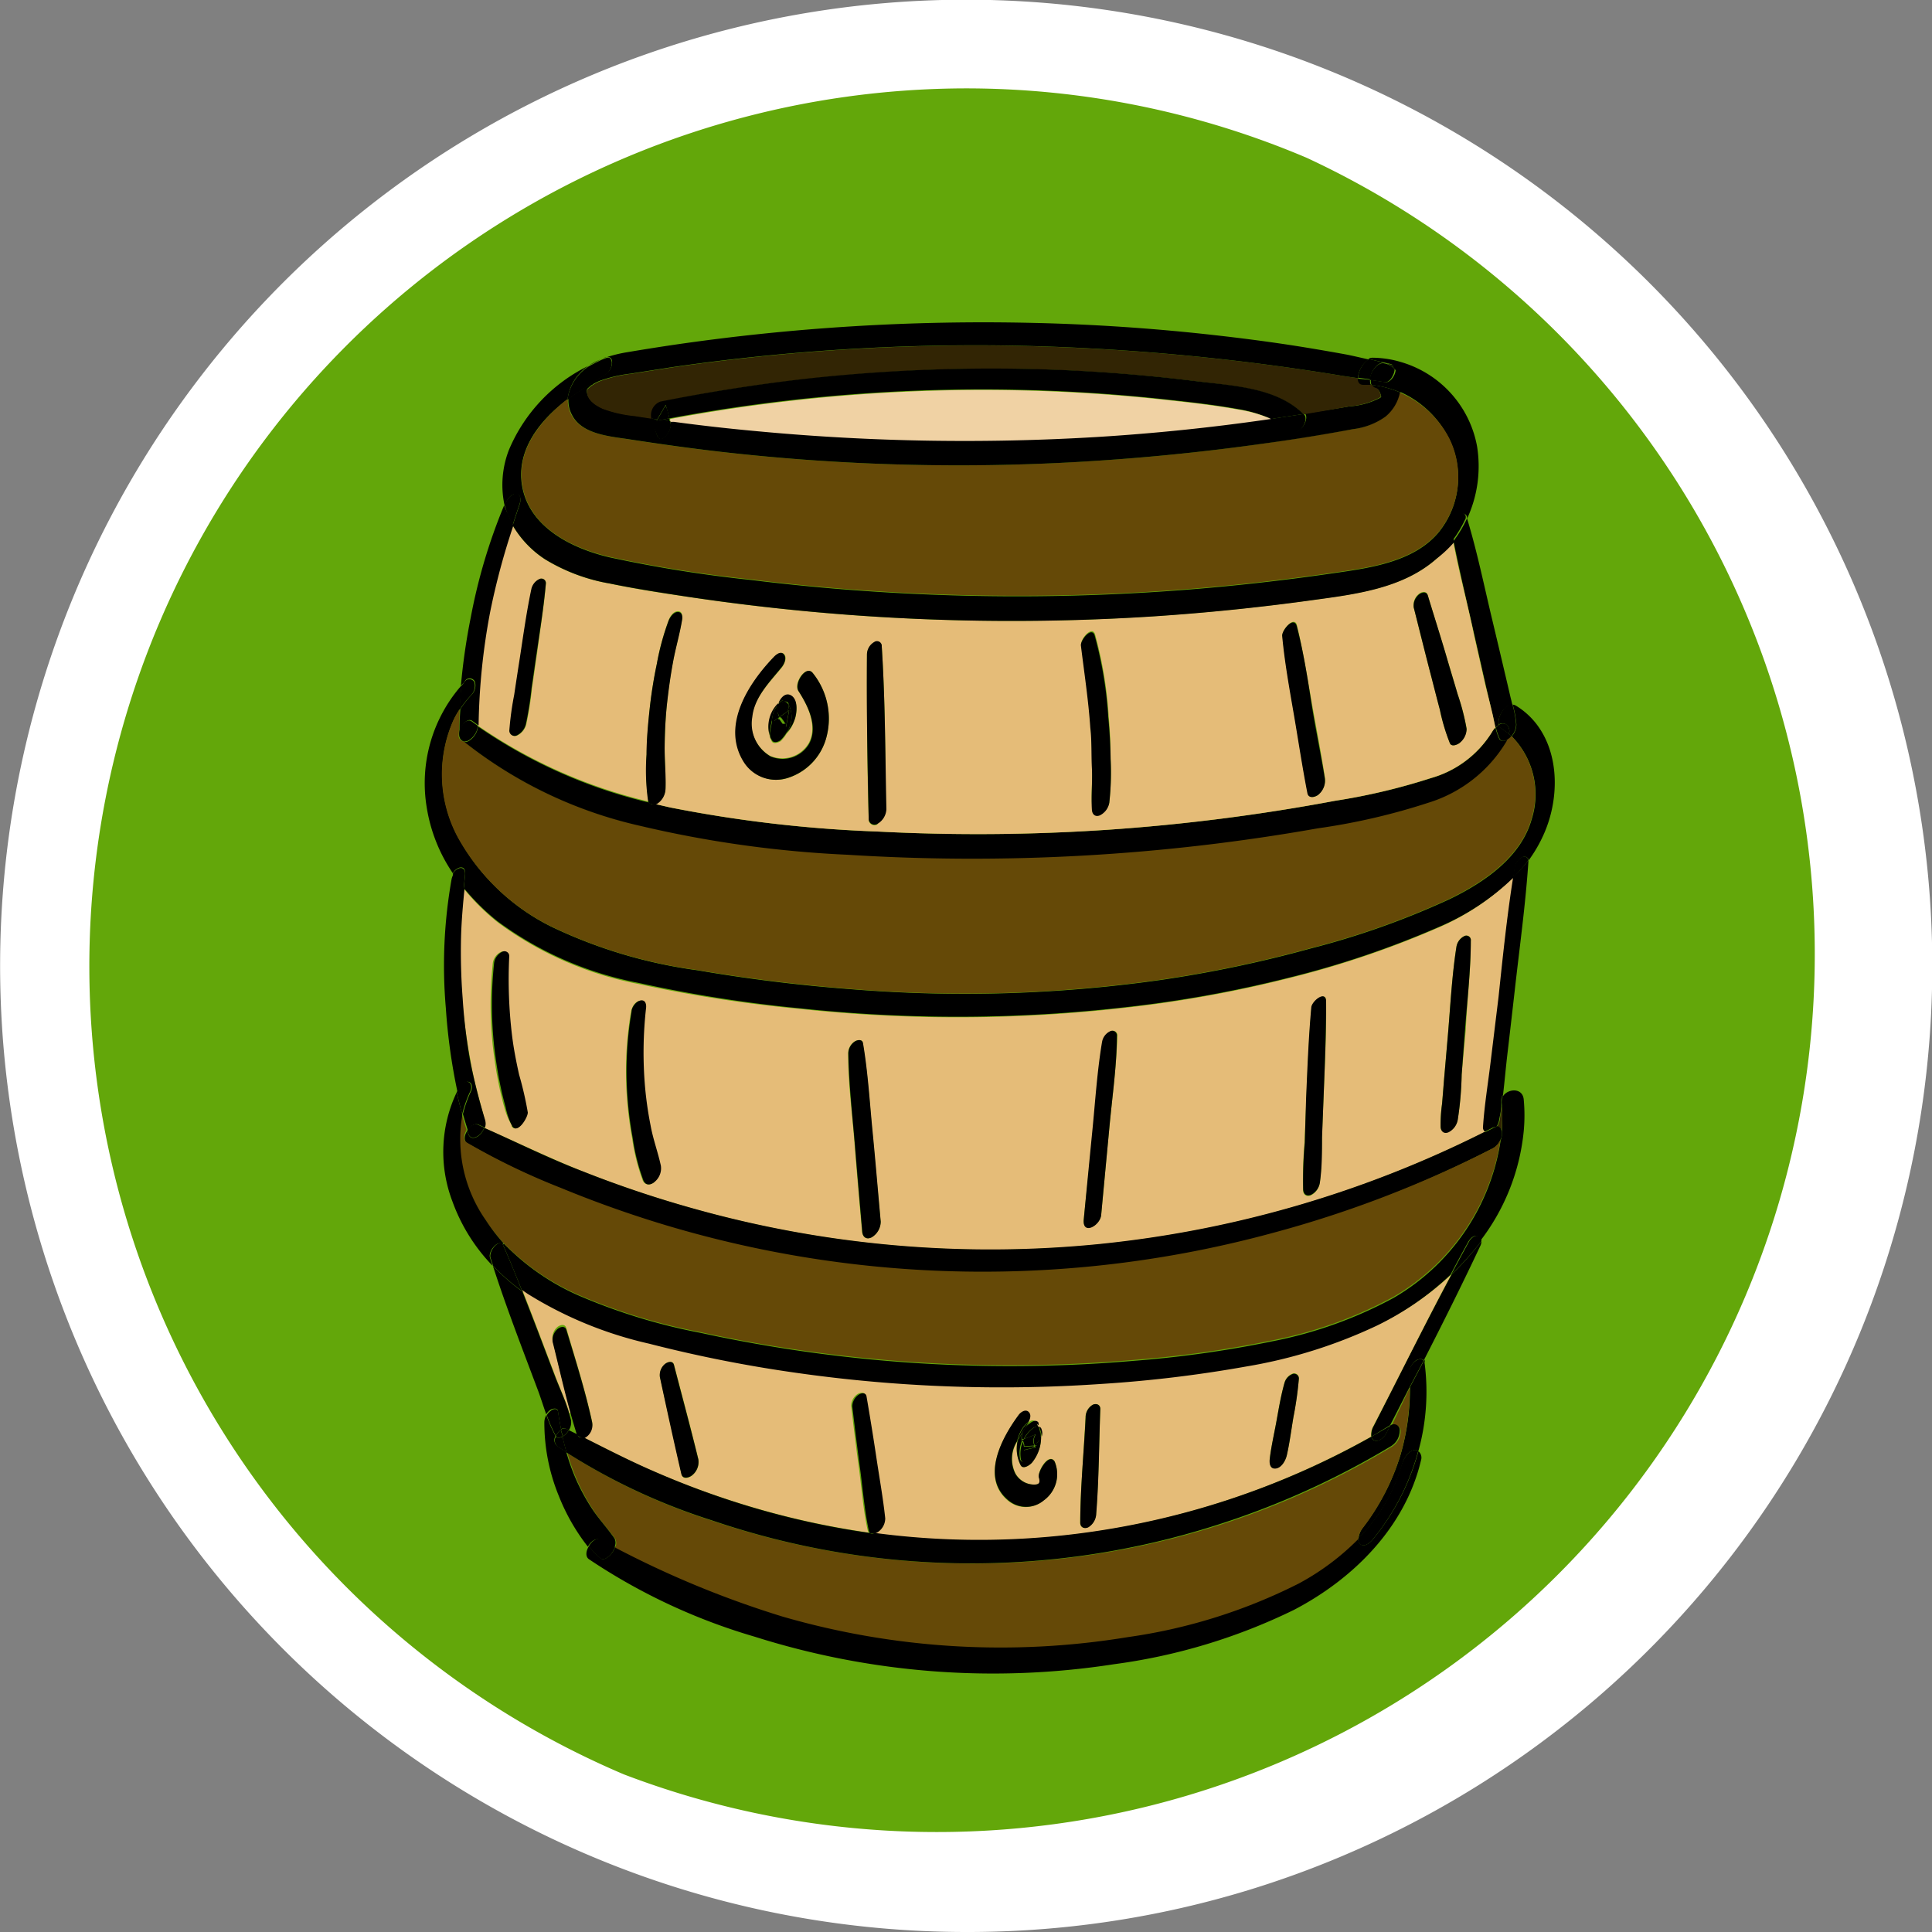 <svg xmlns="http://www.w3.org/2000/svg" viewBox="0 0 133.13 133.13"><rect x="0" y="0" width="133.13" height="133.13" fill="#808080" stroke="none"/><defs><style>.cls-1{fill:#fff;}.cls-2{fill:#63a70a;}.cls-3{fill:none;stroke:#fff;stroke-miterlimit:10;stroke-width:5px;}.cls-4{fill:#654907;}.cls-5{fill:#e5bc78;}.cls-6{fill:#322504;}.cls-7{fill:#f0d2a4;}</style></defs><title>Fichier 41</title><g id="Calque_2" data-name="Calque 2"><g id="COMPASS"><g id="_02_RING" data-name="02 RING"><g id="_02-06_ring" data-name="02-06 ring"><g id="_1.5_ikon_-_arms_open_-_copie_7" data-name="1.5 ikon - arms open - copie 7"><g id="stopwatch_-_copie_3" data-name="stopwatch - copie 3"><path class="cls-1" d="M125.6,41.63A64.08,64.08,0,0,1,7.54,91.5,64.08,64.08,0,0,1,125.6,41.63Zm4.49,24.94a63.52,63.52,0,1,0-63.52,63.52A63.52,63.52,0,0,0,130.09,66.57Z"/><path class="cls-2" d="M124.59,42.05a63,63,0,0,1-116,49,63,63,0,0,1,116-49Z"/><path class="cls-1" d="M66.57,3A63.52,63.52,0,1,1,3,66.57,63.52,63.52,0,0,1,66.57,3Zm63,63.52a63,63,0,0,0-121-24.51,63,63,0,0,0,116,49A62.58,62.58,0,0,0,129.54,66.57Z"/><circle class="cls-3" cx="66.57" cy="66.57" r="63.52"/><path class="cls-3" d="M66.57,130.63A64.08,64.08,0,0,1,41.63,7.53,64.08,64.08,0,0,1,91.5,125.6,63.67,63.67,0,0,1,66.57,130.63Z"/><path class="cls-3" d="M66.57,3.59a63,63,0,0,0-24.51,121,63,63,0,0,0,49-116A62.57,62.57,0,0,0,66.57,3.59Z"/></g><g id="Calque_156_-_copie" data-name="Calque 156 - copie"><path d="M105.85,49.86c1.67,2.14,1.58,5.34.49,7.71a9.56,9.56,0,0,1-1,1.71.3.3,0,0,0-.42-.22.94.94,0,0,0-.52.69q-.06.38-.12.76a17.15,17.15,0,0,1-5.12,3.36,64.77,64.77,0,0,1-10.43,3.52,83.23,83.23,0,0,1-11.06,2,102.22,102.22,0,0,1-22.55.09,93.4,93.4,0,0,1-11.16-1.76,23.8,23.8,0,0,1-9.68-4.24,15.4,15.4,0,0,1-2.32-2.29l.09-.91c0-.26,0-.56-.37-.5a.75.75,0,0,0-.47.4,11.16,11.16,0,0,1-1.8-4.51,10.22,10.22,0,0,1,2.4-8.45q-.07.82-.12,1.64a6.6,6.6,0,0,0-.39.67,9.16,9.16,0,0,0,.27,8.17A14.87,14.87,0,0,0,38,63.86a33.67,33.67,0,0,0,10.06,3q5.23.9,10.54,1.3a96.31,96.31,0,0,0,21.37-.63,84.92,84.92,0,0,0,10.34-2.17,56,56,0,0,0,9.58-3.4c2.37-1.15,4.92-2.87,5.66-5.52a5.68,5.68,0,0,0-1.38-5.7,1.24,1.24,0,0,0,.32-.82,6.82,6.82,0,0,0-.25-1.36.41.41,0,0,1,.21.06A5.21,5.21,0,0,1,105.85,49.86Z"/><path class="cls-4" d="M104.15,50.72a5.68,5.68,0,0,1,1.38,5.7c-.74,2.65-3.3,4.36-5.66,5.52a56,56,0,0,1-9.58,3.4,84.92,84.92,0,0,1-10.34,2.17,96.31,96.31,0,0,1-21.37.63q-5.29-.41-10.54-1.3a33.67,33.67,0,0,1-10.06-3,14.87,14.87,0,0,1-6.43-6.13,9.16,9.16,0,0,1-.27-8.17,6.6,6.6,0,0,1,.39-.67q0,.89-.06,1.78a.4.4,0,0,0,.37.45A30.23,30.23,0,0,0,44,56.85a77.2,77.2,0,0,0,14.34,2,136.39,136.39,0,0,0,32.38-1.82,44.51,44.51,0,0,0,7.64-1.77A9.52,9.52,0,0,0,103.8,51l0-.05a.91.91,0,0,0,.19-.12Z"/><path d="M105.32,59.27a.37.37,0,0,1,0,.09c-.2,3-.61,5.92-.94,8.87q-.25,2.21-.51,4.42c-.11.93-.19,1.87-.3,2.8a.48.48,0,0,0-.12.36c0,.12,0,.25,0,.37,0,.33-.09.66-.15,1a1.26,1.26,0,0,1-.19.47.55.55,0,0,0-.28.07l-.57.29a.38.38,0,0,1-.14-.34c.1-1.51.35-3,.53-4.51s.36-3,.54-4.43c.33-2.73.62-5.48,1-8.21A10.77,10.77,0,0,0,105.32,59.27Z"/><path d="M105,75.8a11.72,11.72,0,0,1,0,2.11,14.77,14.77,0,0,1-3,7.6.34.34,0,0,0-.2-.33c-.25-.1-.53.21-.63.4q-.62,1.12-1.22,2.26a20.73,20.73,0,0,1-5.11,3.56,34.24,34.24,0,0,1-9,2.82,88.72,88.72,0,0,1-10.08,1.21,100.34,100.34,0,0,1-21-.78,92.58,92.58,0,0,1-10.08-2,27.12,27.12,0,0,1-8.38-3.44L36,89c-.41-1-.83-2.07-1.28-3.09a.46.46,0,0,0-.08-.13l.09-.08a16.28,16.28,0,0,0,5.07,3.54,40.28,40.28,0,0,0,8.5,2.61q4.88,1.06,9.85,1.63a100.28,100.28,0,0,0,20,.29,76.14,76.14,0,0,0,9.51-1.34,29.32,29.32,0,0,0,8.38-3,15.17,15.17,0,0,0,7.37-10.87,1,1,0,0,0,.08-.43.6.6,0,0,0,0-.14,12.07,12.07,0,0,0,0-1.74q0-.36.09-.73C103.93,75,104.95,74.94,105,75.8Z"/><path d="M104.9,59.05a.3.3,0,0,1,.42.22,10.77,10.77,0,0,1-1.07,1.23q.06-.38.12-.76A.94.94,0,0,1,104.9,59.05Z"/><path d="M104.47,49.91a1.24,1.24,0,0,1-.32.82l-.18-.15a.57.57,0,0,0-.19-.66.47.47,0,0,0-.5,0c-.13-.52.42-1.41.93-1.41A6.82,6.82,0,0,1,104.47,49.91Z"/><path d="M104.21,48.55c-.51,0-1.07.88-.93,1.41a1.24,1.24,0,0,0-.23.19c-.08-.33-.14-.68-.22-1q-.22-.92-.43-1.85-.4-1.76-.8-3.53c-.49-2.15-1-4.31-1.44-6.49a8.56,8.56,0,0,0,.93-1.56c.7,2.29,1.18,4.67,1.74,7q.43,1.8.85,3.59.21.88.41,1.75C104.13,48.21,104.17,48.38,104.21,48.55Z"/><path d="M104.15,50.72l-.13.13a.91.91,0,0,1-.19.12,1.87,1.87,0,0,0,.14-.4Z"/><path d="M103.78,49.91a.57.57,0,0,1,.19.66,4.35,4.35,0,0,0-.48-.34.45.45,0,0,1-.21-.28A.47.47,0,0,1,103.78,49.91Z"/><path d="M104,50.58a1.87,1.87,0,0,1-.14.4c-.18.09-.42.13-.52-.07a3.87,3.87,0,0,1-.26-.77,1.24,1.24,0,0,1,.23-.19.45.45,0,0,0,.21.28A4.35,4.35,0,0,1,104,50.58Z"/><path d="M103.83,51l0,.05a9.52,9.52,0,0,1-5.39,4.26,44.51,44.51,0,0,1-7.64,1.77,136.39,136.39,0,0,1-32.38,1.82,77.2,77.2,0,0,1-14.34-2A30.23,30.23,0,0,1,32,51.13a.55.55,0,0,0,.3-.07,1.34,1.34,0,0,0,.64-1A34.84,34.84,0,0,0,44.72,55.3a.36.36,0,0,0,.41.1l1.05.24A90.33,90.33,0,0,0,60.49,57.3a134.12,134.12,0,0,0,15.8-.12,134.53,134.53,0,0,0,15.71-2,42.62,42.62,0,0,0,6.61-1.56,7.26,7.26,0,0,0,4.2-3.17,1.42,1.42,0,0,1,.24-.31,3.87,3.87,0,0,0,.26.77C103.41,51.11,103.64,51.06,103.83,51Z"/><path class="cls-5" d="M104.26,60.5c-.43,2.72-.71,5.47-1,8.21q-.27,2.21-.54,4.43c-.18,1.5-.43,3-.53,4.51a.38.38,0,0,0,.14.34,76.07,76.07,0,0,1-26.51,7.75,75.67,75.67,0,0,1-28.06-2.46,76.69,76.69,0,0,1-7.55-2.54c-2.31-.92-4.54-2-6.8-3a.91.91,0,0,0,0-.55c-.37-1.39-.77-2.75-1-4.17a38.62,38.62,0,0,1-.56-4.19,41.6,41.6,0,0,1-.11-4.2c0-1.13.13-2.24.24-3.36a15.4,15.4,0,0,0,2.32,2.29,23.8,23.8,0,0,0,9.68,4.24A93.4,93.4,0,0,0,55.1,69.52a102.22,102.22,0,0,0,22.55-.09,83.23,83.23,0,0,0,11.06-2,64.77,64.77,0,0,0,10.43-3.52A17.15,17.15,0,0,0,104.26,60.5Zm-2.91,4.32a.31.31,0,0,0-.45-.32,1,1,0,0,0-.54.72c-.32,2.05-.42,4.15-.6,6.22l-.26,3q-.07.8-.13,1.6a10.25,10.25,0,0,0-.1,1.58c0,.31.22.5.53.38a1.19,1.19,0,0,0,.65-.86,22.94,22.94,0,0,0,.27-3.11L101,71C101.1,68.93,101.35,66.87,101.35,64.83ZM91.22,75.22c.08-2.07.19-4.15.16-6.22,0-.77-.94,0-1,.4-.19,2.09-.27,4.2-.36,6.3l-.13,3.05A29.6,29.6,0,0,0,89.79,82c0,.31.22.49.52.38a1.14,1.14,0,0,0,.63-.85c.14-1,.12-2.1.15-3.14ZM77,71.39a.32.32,0,0,0-.46-.33,1,1,0,0,0-.56.75c-.34,2-.47,4.09-.67,6.13S74.88,82,74.68,84c-.11,1.12,1.13.44,1.2-.3q.29-3.1.58-6.19C76.66,75.5,76.93,73.44,77,71.39ZM60.06,85.26a1.27,1.27,0,0,0,.62-1.08q-.28-3.09-.57-6.19c-.19-2-.32-4.09-.66-6.1,0-.3-.39-.24-.57-.12a1,1,0,0,0-.44.83c0,2.05.28,4.12.44,6.16s.34,4.08.52,6.12C59.45,85.26,59.72,85.44,60.06,85.26Zm-15-3.82a1.21,1.21,0,0,0,.43-1.11c-.2-.93-.51-1.83-.7-2.76a25,25,0,0,1-.38-2.64,27.43,27.43,0,0,1,.07-5.46c0-.27,0-.57-.38-.51s-.57.48-.62.77a24.41,24.41,0,0,0-.28,5.89,25.74,25.74,0,0,0,.36,2.82,14,14,0,0,0,.74,2.93C44.49,81.71,44.84,81.67,45.11,81.44Zm-9.82-3.85c.37.6,1.12-.57,1.08-.93a23.85,23.85,0,0,0-.64-2.6c-.2-.9-.38-1.81-.49-2.73a32.33,32.33,0,0,1-.19-5.4.33.33,0,0,0-.47-.34,1,1,0,0,0-.57.76,27.05,27.05,0,0,0,0,5.74c.11.95.25,1.89.45,2.82.1.47.21.93.34,1.39A4.93,4.93,0,0,0,35.29,77.59Z"/><path d="M103.57,75.45q0,.37-.09.73c0-.12,0-.25,0-.37A.48.48,0,0,1,103.57,75.45Z"/><path class="cls-6" d="M103.48,76.18a12.07,12.07,0,0,1,0,1.74.36.36,0,0,0-.32-.29,1.26,1.26,0,0,0,.19-.47C103.39,76.84,103.44,76.51,103.48,76.18Z"/><path d="M103.49,78.07a1,1,0,0,1-.08.43c0-.19,0-.38.06-.58A.6.6,0,0,1,103.49,78.07Z"/><path d="M103.47,77.92c0,.19,0,.38-.06.58a1.2,1.2,0,0,1-.52.62A77.24,77.24,0,0,1,87.82,85a76.06,76.06,0,0,1-42.5-.7q-3.36-1-6.61-2.38a47.31,47.31,0,0,1-6.51-3.14c-.26-.16-.21-.55,0-.86l.08.24c.12.36.49.28.73.08a1.27,1.27,0,0,0,.36-.52c2.26,1,4.49,2.12,6.8,3a76.69,76.69,0,0,0,7.55,2.54,75.67,75.67,0,0,0,28.06,2.46A76.07,76.07,0,0,0,102.29,78a.41.41,0,0,0,.39,0,1,1,0,0,0,.46-.4A.36.36,0,0,1,103.47,77.92Z"/><path d="M103.14,77.64a1,1,0,0,1-.46.4.41.41,0,0,1-.39,0l.57-.29A.55.55,0,0,1,103.14,77.64Z"/><path class="cls-5" d="M102.83,49.13c.08.33.14.67.22,1a1.42,1.42,0,0,0-.24.31,7.26,7.26,0,0,1-4.2,3.17A42.62,42.62,0,0,1,92,55.18a134.53,134.53,0,0,1-15.71,2,134.12,134.12,0,0,1-15.8.12,90.33,90.33,0,0,1-14.31-1.66l-1.05-.24a.67.67,0,0,0,.21-.1,1.27,1.27,0,0,0,.52-1c0-1-.07-1.95-.06-2.92s.07-2,.17-3,.24-1.92.42-2.87.46-1.92.62-2.89c0-.24,0-.51-.31-.5s-.52.35-.61.58a17.59,17.59,0,0,0-.82,3q-.33,1.56-.5,3.15c-.11,1-.19,2.06-.21,3.1a15,15,0,0,0,.11,3.15.33.33,0,0,0,.06.14A34.84,34.84,0,0,1,32.93,50s0,0,0-.07a45.09,45.09,0,0,1,.79-7.72,49,49,0,0,1,1.61-6,7,7,0,0,0,2.25,2.35A12.72,12.72,0,0,0,42,40.21c1.75.37,3.52.64,5.28.9q5.32.8,10.69,1.22a151,151,0,0,0,21.59.13q5.41-.36,10.78-1.1c3-.42,6.31-.79,8.67-2.88a8.15,8.15,0,0,0,1.12-1.22c.4,2.18,1,4.34,1.44,6.49q.4,1.76.8,3.53Q102.61,48.21,102.83,49.13Zm-2.22,2a1.23,1.23,0,0,0,.45-.94,15.72,15.72,0,0,0-.62-2.37c-.22-.75-.44-1.5-.67-2.25-.45-1.53-.92-3-1.39-4.57-.1-.31-.42-.23-.62-.07a1,1,0,0,0-.35.9c.4,1.58.79,3.16,1.2,4.73.2.77.4,1.54.6,2.31a13.78,13.78,0,0,0,.69,2.31C100,51.51,100.46,51.3,100.61,51.17Zm-9.74,3.58a1.24,1.24,0,0,0,.43-1.12c-.27-1.77-.62-3.54-.93-5.3s-.59-3.5-1-5.21c-.18-.67-1,.29-1,.68.17,1.83.5,3.64.81,5.45s.58,3.61.93,5.41C90.18,55.07,90.65,54.93,90.86,54.75Zm-14.43.55a18.75,18.75,0,0,0,.09-3q0-1.44-.13-2.87a27.54,27.54,0,0,0-.94-5.67c-.19-.65-1,.28-.95.67.23,1.89.52,3.78.65,5.68q.1,1.39.11,2.79c0,.95-.1,1.92,0,2.87,0,.32.23.51.54.39A1.19,1.19,0,0,0,76.44,55.3Zm-16,1.5a1.23,1.23,0,0,0,.6-1C61,52,61,48.3,60.76,44.57a.33.33,0,0,0-.52-.3,1,1,0,0,0-.5.86c0,3.77,0,7.54.12,11.3A.4.4,0,0,0,60.48,56.8ZM56.89,51A5,5,0,0,0,56,46.37c-.48-.57-1.33.72-1,1.22.65,1,1.37,2.44.72,3.63a2.12,2.12,0,0,1-2.66.86,2.61,2.61,0,0,1-1.25-2.71C52,48,53.06,47,53.87,46c.17-.22.38-.64.18-.9s-.54,0-.7.17c-1.74,1.81-3.63,4.7-2.09,7.21a2.62,2.62,0,0,0,3,1.14A4,4,0,0,0,56.89,51Zm-2.13-1.38c.16-.46.26-1.4-.28-1.67-.35-.18-.67.17-.83.54l-.08.08a2.26,2.26,0,0,0-.51,2.18l0,.06a1.93,1.93,0,0,0,.11.26c.12.24.5.09.63,0a2.74,2.74,0,0,0,.4-.51A2.34,2.34,0,0,0,54.76,49.57ZM37.62,40.22a.31.31,0,0,0-.44-.32,1,1,0,0,0-.54.72c-.34,1.61-.56,3.24-.81,4.86q-.19,1.21-.37,2.42a20.93,20.93,0,0,0-.33,2.41.36.36,0,0,0,.52.37,1.17,1.17,0,0,0,.63-.84,23.36,23.36,0,0,0,.38-2.42c.12-.8.23-1.61.35-2.41C37.22,43.41,37.48,41.82,37.62,40.22Z"/><path class="cls-4" d="M102.88,79.12a1.2,1.2,0,0,0,.52-.62A15.17,15.17,0,0,1,96,89.37a29.32,29.32,0,0,1-8.38,3,76.14,76.14,0,0,1-9.51,1.34,100.28,100.28,0,0,1-20-.29q-5-.57-9.85-1.63a40.28,40.28,0,0,1-8.5-2.61,16.28,16.28,0,0,1-5.07-3.54,11.94,11.94,0,0,1-1.24-1.57,9.71,9.71,0,0,1-1.64-7.21l0-.12q.16.57.34,1.12c-.19.31-.25.7,0,.86a47.31,47.31,0,0,0,6.51,3.14q3.25,1.34,6.61,2.38a76.06,76.06,0,0,0,42.5.7A77.24,77.24,0,0,0,102.88,79.12Z"/><path d="M102.08,85.51a.68.68,0,0,1-.06.31c-1.25,2.66-2.57,5.3-3.91,7.92-.12-.15-.39-.08-.53,0a1.07,1.07,0,0,0-.45.85c0,.34,0,.68,0,1l-1.34,2.62L94.5,99a1.2,1.2,0,0,1,.16-.74c1.77-3.48,3.52-7,5.36-10.43A18.49,18.49,0,0,0,102.08,85.51Z"/><path d="M102.08,85.51h0A18.49,18.49,0,0,1,100,87.83q.6-1.13,1.22-2.26c.1-.19.38-.49.63-.4A.34.34,0,0,1,102.08,85.51Z"/><path d="M101.78,30.75a8.6,8.6,0,0,1-.69,5l0-.13c-.1-.33-.45-.25-.66-.07a1,1,0,0,0-.37,1q.07.4.14.81A8.15,8.15,0,0,1,99,38.49c-2.36,2.09-5.67,2.47-8.67,2.88q-5.37.74-10.78,1.1A151,151,0,0,1,58,42.33q-5.36-.42-10.69-1.22c-1.76-.27-3.54-.54-5.28-.9a12.72,12.72,0,0,1-4.45-1.66,7,7,0,0,1-2.25-2.35q.23-.71.47-1.42c.09-.25.13-.69-.22-.74s-.63.4-.75.65l-.06.14A6.67,6.67,0,0,1,35.07,31a11.34,11.34,0,0,1,5.52-5.81,3.22,3.22,0,0,0-1.48,2.32c-1.87,1.42-3.57,3.48-3.13,6,.51,2.86,3.47,4.29,6,4.89a90.38,90.38,0,0,0,9.73,1.56q4.93.61,9.89.89a150,150,0,0,0,20-.2q5-.39,10-1.11c2.54-.37,5.66-.72,7.46-2.77a6,6,0,0,0,.82-6.48A6.88,6.88,0,0,0,96.47,27a2.35,2.35,0,0,0,0-.56,1.68,1.68,0,0,0-.41-1.07.31.31,0,0,0-.25-.29l-.43-.1-1.1-.25a.61.61,0,0,1,.3-.08,7,7,0,0,1,2,.31A7.45,7.45,0,0,1,101.78,30.75Z"/><path d="M100.9,64.51a.31.31,0,0,1,.45.32c0,2-.25,4.1-.4,6.14l-.23,3.09a22.94,22.94,0,0,1-.27,3.11,1.19,1.19,0,0,1-.65.86c-.31.12-.51-.07-.53-.38a10.25,10.25,0,0,1,.1-1.58q.07-.8.13-1.6l.26-3c.18-2.07.28-4.17.6-6.22A1,1,0,0,1,100.9,64.51Z"/><path d="M101,35.58l0,.13a8.56,8.56,0,0,1-.93,1.56q-.07-.4-.14-.81a1,1,0,0,1,.37-1C100.6,35.33,100.94,35.25,101,35.58Z"/><path d="M101.06,50.23a1.23,1.23,0,0,1-.45.94c-.15.13-.57.33-.7.05a13.78,13.78,0,0,1-.69-2.31c-.21-.77-.4-1.54-.6-2.31-.41-1.57-.8-3.16-1.2-4.73a1,1,0,0,1,.35-.9c.2-.16.53-.24.62.07.46,1.52.94,3,1.39,4.57.22.75.45,1.5.67,2.25A15.72,15.72,0,0,1,101.06,50.23Z"/><path class="cls-4" d="M99.89,30.25a6,6,0,0,1-.82,6.48c-1.8,2.05-4.92,2.41-7.46,2.77q-5,.72-10,1.11a150,150,0,0,1-20,.2q-5-.28-9.89-.89A90.38,90.38,0,0,1,42,38.37c-2.55-.6-5.51-2-6-4.89-.44-2.48,1.26-4.54,3.13-6a2.1,2.1,0,0,0,.24,1.1c.71,1.37,2.71,1.49,4,1.7,2.07.32,4.14.61,6.23.85a144.44,144.44,0,0,0,25,.68q6.22-.36,12.4-1.24,3.11-.44,6.2-1a4.82,4.82,0,0,0,2.23-.86,2.9,2.9,0,0,0,1-1.67A6.88,6.88,0,0,1,99.89,30.25Z"/><path class="cls-5" d="M100,87.83c-1.84,3.45-3.58,7-5.36,10.43a1.2,1.2,0,0,0-.16.74A55.41,55.41,0,0,1,74,105.74a54.3,54.3,0,0,1-13.76-.08.69.69,0,0,0,.19-.09,1.15,1.15,0,0,0,.49-.93c-.11-1.42-.4-2.84-.61-4.24s-.44-2.81-.68-4.22c0-.29-.38-.23-.55-.11a1,1,0,0,0-.43.8q.25,2.16.54,4.32c.19,1.41.29,2.86.6,4.25a.32.32,0,0,0,.09.17,56.26,56.26,0,0,1-8.85-2A58.5,58.5,0,0,1,45,101.37c-1.64-.71-3.22-1.53-4.82-2.33a.71.71,0,0,0,.24-.13,1,1,0,0,0,.37-1c-.47-2.15-1.15-4.28-1.77-6.4-.09-.31-.42-.22-.61-.07a1,1,0,0,0-.34.88c.41,1.68.8,3.38,1.27,5.05l-.11,0c-.26-.89-.69-1.78-1-2.64l-1.14-3c-.36-.94-.72-1.89-1.1-2.83l.36.25a27.12,27.12,0,0,0,8.38,3.44,92.58,92.58,0,0,0,10.08,2,100.34,100.34,0,0,0,21,.78,88.72,88.72,0,0,0,10.08-1.21,34.24,34.24,0,0,0,9-2.82A20.73,20.73,0,0,0,100,87.83ZM89.5,95a.33.33,0,0,0-.4-.36.93.93,0,0,0-.58.61c-.25.88-.4,1.77-.56,2.66s-.36,1.77-.47,2.65c0,.32.05.68.45.61s.65-.56.73-.9c.2-.87.31-1.77.46-2.65A24.14,24.14,0,0,0,89.5,95ZM75.82,97.1c0-.31-.26-.42-.52-.3a1,1,0,0,0-.5.86c-.12,2.41-.34,4.84-.37,7.25,0,.34.28.46.56.32a1.14,1.14,0,0,0,.54-.94C75.72,101.91,75.72,99.5,75.82,97.1Zm-3.88,6.27a2.23,2.23,0,0,0,.73-2.67c-.4-.63-1.2.67-1.07,1.1s.07.48-.33.5a1.49,1.49,0,0,1-1.3-.78,2.27,2.27,0,0,1,.14-2.22,2.51,2.51,0,0,0,.21,1.65c.17.34.67,0,.8-.19A2.78,2.78,0,0,0,71.74,99a.7.7,0,0,0,0-.48.29.29,0,0,0-.21-.21h0a1.9,1.9,0,0,0-.14-.29c-.13-.22-.34-.16-.53,0,.1-.22.16-.54,0-.7s-.53,0-.67.21c-1.15,1.55-2.65,4.3-.72,5.89A1.9,1.9,0,0,0,71.93,103.37Zm-24.23-1.72a1.17,1.17,0,0,0,.42-1.08c-.53-2.18-1.11-4.34-1.68-6.51-.08-.32-.43-.22-.62-.07a1,1,0,0,0-.35.9c.48,2.23,1,4.46,1.48,6.68C47.05,102,47.49,101.84,47.71,101.66Z"/><path d="M98.16,93.88a15.28,15.28,0,0,1-.42,6.1.42.42,0,0,0-.31-.05c-.45.08-.71.63-.82,1a11.8,11.8,0,0,1-3,5.08,1.49,1.49,0,0,1,.32-.77,15.83,15.83,0,0,0,2.58-5,16.41,16.41,0,0,0,.65-4.66l1-1.89A.27.27,0,0,1,98.16,93.88Z"/><path d="M97.74,100a.58.58,0,0,1,.18.62c-1.09,4.62-4.66,8.18-8.77,10.32a40.27,40.27,0,0,1-12.4,3.74A54.43,54.43,0,0,1,52,112.78a41.24,41.24,0,0,1-11.42-5.34c-.25-.18-.21-.56,0-.89a7,7,0,0,0,.8.82c.26.23.69-.22.81-.39a1.59,1.59,0,0,0,.2-.4,67.28,67.28,0,0,0,11.55,4.76,54,54,0,0,0,23.78,1.41,37.71,37.71,0,0,0,11.77-3.69,17.22,17.22,0,0,0,4.1-3.06.51.51,0,0,0,.1.34c.25.33.68,0,.86-.21A16.18,16.18,0,0,0,97.74,100Z"/><path d="M97.57,93.76c.14-.1.41-.16.53,0l-1,1.89c0-.34,0-.68,0-1A1.07,1.07,0,0,1,97.57,93.76Z"/><path d="M97.42,99.92a.42.42,0,0,1,.31.05,16.18,16.18,0,0,1-3.19,6.17c-.19.22-.61.53-.86.21a.51.51,0,0,1-.1-.34,11.8,11.8,0,0,0,3-5.08C96.71,100.55,97,100,97.42,99.92Z"/><path class="cls-4" d="M97.14,95.63a16.41,16.41,0,0,1-.65,4.66,15.83,15.83,0,0,1-2.58,5,1.49,1.49,0,0,0-.32.77,17.22,17.22,0,0,1-4.1,3.06,37.71,37.71,0,0,1-11.77,3.69,54,54,0,0,1-23.78-1.41,67.28,67.28,0,0,1-11.55-4.76.68.68,0,0,0,0-.61c-.49-.68-1.06-1.29-1.52-2a14.37,14.37,0,0,1-1.12-2.07,14.86,14.86,0,0,1-.65-1.83,42.64,42.64,0,0,0,10,4.67,55.94,55.94,0,0,0,46.8-5.1,1.26,1.26,0,0,0,.61-1.06.4.4,0,0,0-.63-.37h0Z"/><path d="M96.51,26.49a2.35,2.35,0,0,1,0,.56,6.79,6.79,0,0,0-2-.52.68.68,0,0,1-.05-.35l1,.15c.36.06.74-.53.71-.91A1.68,1.68,0,0,1,96.51,26.49Z"/><path d="M96.45,98.6a1.26,1.26,0,0,1-.61,1.06,56.45,56.45,0,0,1-12.1,5.46,55.4,55.4,0,0,1-34.7-.36,42.64,42.64,0,0,1-10-4.67q-.16-.55-.28-1.1a1,1,0,0,0,.24-.18,1.35,1.35,0,0,0,.2-.26l.57.28h0a.3.3,0,0,0,.41.2c1.59.8,3.18,1.62,4.82,2.33a58.5,58.5,0,0,0,6.06,2.27,56.26,56.26,0,0,0,8.85,2h0a.38.38,0,0,0,.36,0,54.3,54.3,0,0,0,13.76.08A55.41,55.41,0,0,0,94.5,99a.38.38,0,0,0,.17.24c.31.19.73-.23.85-.47l.26-.52h0A.4.4,0,0,1,96.45,98.6Z"/><path d="M96.1,25.42c0,.38-.35,1-.71.91l-1-.15c0-.55.55-1.25,1-1.14A1.31,1.31,0,0,1,96.1,25.42Z"/><path d="M95.85,25.12a.31.31,0,0,1,.25.29,1.31,1.31,0,0,0-.68-.39h0Z"/><path d="M95.79,98.25l-.26.52c-.12.24-.54.67-.85.47A.38.38,0,0,1,94.5,99Z"/><path d="M95.15,27.35h0c.11-.09,0-.06,0,0h0a1,1,0,0,0,0-.13c-.07-.2-.13-.4-.37-.46a.43.43,0,0,1-.31-.24,6.79,6.79,0,0,1,2,.52,2.9,2.9,0,0,1-1,1.67,4.82,4.82,0,0,1-2.23.86q-3.09.58-6.2,1-6.17.87-12.4,1.24a144.44,144.44,0,0,1-25-.68c-2.08-.24-4.15-.53-6.23-.85-1.33-.21-3.32-.33-4-1.7a2.1,2.1,0,0,1-.24-1.1c.23-.18.46-.34.7-.5l.92-.6.06.1a1.91,1.91,0,0,0-.28.22c-.11.1-.12.1-.13.21,0,.62.61,1,1.1,1.23a8.69,8.69,0,0,0,2.15.49l1.25.19A12.2,12.2,0,0,0,45.28,30c.29.69,1-.36.94-.81l0-.19.27,0q2.94.39,5.89.66a152.35,152.35,0,0,0,23.29.38q5.83-.36,11.61-1.19l.35-.05a4.69,4.69,0,0,1,1.28.87c.52.51,1.4-.78,1-1.19l0,0Q91.41,28.27,93,28a5.28,5.28,0,0,0,2.09-.58l.07-.05Z"/><path d="M95.42,25h0c-.46-.1-1,.6-1,1.14l-.84-.11a1.72,1.72,0,0,1,.75-1.29Z"/><polygon points="95.15 27.35 95.15 27.35 95.15 27.35 95.15 27.35"/><path class="cls-6" d="M95.14,27.22a1,1,0,0,1,0,.13l-.07.05A5.28,5.28,0,0,1,93,28q-1.58.29-3.17.55c-1.86-1.79-4.7-1.93-7.13-2.24q-4.54-.57-9.11-.78a116.59,116.59,0,0,0-18,.59q-5.06.56-10,1.57a1,1,0,0,0-.64,1.1l0,.07-1.25-.19a8.69,8.69,0,0,1-2.15-.49c-.48-.21-1.14-.61-1.1-1.23,0-.11,0-.1.13-.21a1.91,1.91,0,0,1,.28-.22,3.57,3.57,0,0,1,.53-.27,9.52,9.52,0,0,1,2.1-.49l2.82-.44a145.79,145.79,0,0,1,23.24-1.5,157.79,157.79,0,0,1,23.08,2.1l1,.15c0,.25.11.43.38.43l.52,0a.43.43,0,0,0,.31.24C95,26.82,95.07,27,95.14,27.22Z"/><path d="M94.41,26.17a.68.68,0,0,0,.05.35l-.52,0c-.27,0-.38-.19-.38-.43Z"/><path d="M94.32,24.77a1.72,1.72,0,0,0-.75,1.29l-1-.15a157.79,157.79,0,0,0-23.08-2.1,145.79,145.79,0,0,0-23.24,1.5l-2.82.44a9.52,9.52,0,0,0-2.1.49,3.57,3.57,0,0,0-.53.27l-.06-.1.94-.6a1,1,0,0,0,.5-.86c0-.25-.15-.37-.34-.35a9.64,9.64,0,0,1,1.44-.34q1.54-.26,3.09-.49a147.47,147.47,0,0,1,24.82-1.52q6.21.14,12.38.83c2.07.23,4.14.5,6.19.83q1.54.25,3.07.53C93.32,24.54,93.82,24.66,94.32,24.77Z"/><path d="M91.38,69c0,2.07-.08,4.15-.16,6.22l-.12,3.13c0,1,0,2.11-.15,3.14a1.14,1.14,0,0,1-.63.85c-.31.11-.5-.07-.52-.38a29.6,29.6,0,0,1,.11-3.22L90,75.69c.09-2.1.17-4.2.36-6.3C90.44,68.94,91.36,68.22,91.38,69Z"/><path d="M91.29,53.63a1.24,1.24,0,0,1-.43,1.12c-.22.18-.69.31-.77-.09-.35-1.79-.62-3.61-.93-5.41s-.64-3.62-.81-5.45c0-.39.79-1.35,1-.68.45,1.71.73,3.46,1,5.21S91,51.86,91.29,53.63Z"/><path d="M89.85,28.55c.43.42-.46,1.7-1,1.19a4.69,4.69,0,0,0-1.28-.87l2.23-.34Z"/><path d="M89.1,94.67a.33.33,0,0,1,.4.36,24.14,24.14,0,0,1-.37,2.61c-.15.88-.26,1.78-.46,2.65-.08.34-.34.83-.73.9s-.48-.29-.45-.61c.1-.89.31-1.77.47-2.65s.31-1.79.56-2.66A.93.93,0,0,1,89.1,94.67Z"/><path d="M89.82,28.53l-2.23.34a9.29,9.29,0,0,0-2.32-.69c-1.55-.28-3.12-.46-4.69-.63a116.8,116.8,0,0,0-34.45,1.28c-.08-.31-.17-.62-.26-.93l-.58,1-.42-.06,0-.07a1,1,0,0,1,.64-1.1q5-1,10-1.57a116.59,116.59,0,0,1,18-.59q4.57.21,9.11.78C85.12,26.59,88,26.74,89.82,28.53Z"/><path class="cls-7" d="M87.59,28.87l-.35.05q-5.78.83-11.61,1.19a152.35,152.35,0,0,1-23.29-.38q-3-.27-5.89-.66l-.27,0,0-.2a116.8,116.8,0,0,1,34.45-1.28c1.57.17,3.14.35,4.69.63A9.29,9.29,0,0,1,87.59,28.87Z"/><path d="M76.5,71.06a.32.32,0,0,1,.46.33c0,2-.31,4.11-.5,6.15s-.39,4.13-.58,6.19c-.07.74-1.31,1.42-1.2.3q.29-3.05.59-6.1c.2-2,.33-4.11.67-6.13A1,1,0,0,1,76.5,71.06Z"/><path d="M76.53,52.31a18.75,18.75,0,0,1-.09,3,1.19,1.19,0,0,1-.66.88c-.31.12-.52-.07-.54-.39-.06-.95.05-1.92,0-2.87s0-1.86-.11-2.79c-.13-1.91-.42-3.79-.65-5.68,0-.39.75-1.31.95-.67a27.54,27.54,0,0,1,.94,5.67Q76.51,50.88,76.53,52.31Z"/><path d="M75.3,96.8c.25-.12.53,0,.52.3-.09,2.4-.09,4.81-.28,7.2a1.14,1.14,0,0,1-.54.94c-.28.14-.57,0-.56-.32,0-2.42.25-4.84.37-7.25A1,1,0,0,1,75.3,96.8Z"/><path d="M72.67,100.71a2.23,2.23,0,0,1-.73,2.67,1.9,1.9,0,0,1-2.46,0c-1.93-1.59-.43-4.34.72-5.89.14-.19.46-.4.67-.21s.13.48,0,.7a1.74,1.74,0,0,0-.38.39,2.64,2.64,0,0,0-.4.93,2.27,2.27,0,0,0-.14,2.22,1.49,1.49,0,0,0,1.3.78c.39,0,.43-.16.33-.5S72.27,100.08,72.67,100.71Z"/><path d="M71.78,98.52a.7.7,0,0,1,0,.48,1.58,1.58,0,0,0-.11-.5,1.88,1.88,0,0,0-.06-.2A.29.29,0,0,1,71.78,98.52Z"/><path d="M71.74,99a2.78,2.78,0,0,1-.61,1.77c-.13.16-.63.53-.8.19a2.51,2.51,0,0,1-.21-1.65c.14-.27.3-.54.45-.79l0,0a.93.93,0,0,0-.16.75l0,.05a2.29,2.29,0,0,0-.13,1.17c.07.48.67.13.81-.06a2.5,2.5,0,0,0,.54-1.35Z"/><path d="M71.74,99l-.05.11a1.89,1.89,0,0,0-.06-.61A1.58,1.58,0,0,1,71.74,99Z"/><path d="M71.63,98.5a1.89,1.89,0,0,1,.06.61,1.27,1.27,0,0,1-.27.34s0,.06,0,.15h-.12a.84.84,0,0,1,.07-.76l-.8.32a2.11,2.11,0,0,1,.59-.72.61.61,0,0,1,.4-.15A1.4,1.4,0,0,1,71.63,98.5Z"/><path d="M71.57,98.3a1.88,1.88,0,0,1,.06.2,1.4,1.4,0,0,0-.1-.2h0Z"/><path d="M71.57,98.3h0l0-.07c-.18-.27-.55,0-.71.12a1.37,1.37,0,0,0-.16.21l0,0,.27-.43.06-.1c.19-.13.4-.19.53,0A1.9,1.9,0,0,1,71.57,98.3Z"/><path d="M71.53,98.3a.61.61,0,0,0-.4.15,2.11,2.11,0,0,0-.59.72l-.11,0,0,.09,0,0,0-.05a.93.93,0,0,1,.16-.75,1.37,1.37,0,0,1,.16-.21c.16-.17.53-.39.71-.12Z"/><path d="M71.42,99.45a1.27,1.27,0,0,0,.27-.34,2.5,2.5,0,0,1-.54,1.35c-.15.19-.74.54-.81.06a2.29,2.29,0,0,1,.13-1.17,1.12,1.12,0,0,1,.09.44c0,.06,0,.17,0,.14l.8-.19-.05-.12h.12C71.38,99.51,71.39,99.47,71.42,99.45Z"/><path d="M70.54,99.17l.8-.32a.84.84,0,0,0-.07.76l-.69.05c0,.06,0-.08,0-.1a1.41,1.41,0,0,0-.08-.26Z"/><path d="M71.32,99.73l-.8.19s0-.08,0-.14a1.12,1.12,0,0,0-.09-.44l0,0a1.41,1.41,0,0,1,.08.26s0,.16,0,.1l.69-.05Z"/><path d="M70.89,98l-.06.1-.27.43c-.16.25-.31.51-.45.79a2.64,2.64,0,0,1,.4-.93A1.74,1.74,0,0,1,70.89,98Z"/><path d="M70.43,99.21l.11,0-.06.13Z"/><path d="M61.08,55.76a1.23,1.23,0,0,1-.6,1,.4.4,0,0,1-.62-.36c-.08-3.77-.16-7.54-.12-11.3a1,1,0,0,1,.5-.86.33.33,0,0,1,.52.3C61,48.3,61,52,61.08,55.76Z"/><path d="M61,104.63a1.15,1.15,0,0,1-.49.93.69.69,0,0,1-.19.09l-.36,0h0a.32.32,0,0,1-.09-.17c-.3-1.39-.41-2.84-.6-4.25s-.37-2.88-.54-4.32a1,1,0,0,1,.43-.8c.17-.12.5-.18.55.11.24,1.4.47,2.81.68,4.22S60.85,103.22,61,104.63Z"/><path d="M60.69,84.18a1.27,1.27,0,0,1-.62,1.08c-.35.18-.62,0-.65-.38q-.27-3.06-.52-6.12c-.17-2-.41-4.11-.44-6.16a1,1,0,0,1,.44-.83c.18-.12.52-.18.57.12.34,2,.46,4.07.66,6.1S60.5,82.11,60.69,84.18Z"/><path d="M59.91,105.61l.36,0A.38.38,0,0,1,59.91,105.61Z"/><path d="M56,46.37A5,5,0,0,1,56.89,51a4,4,0,0,1-2.66,2.62,2.62,2.62,0,0,1-3-1.14c-1.54-2.5.35-5.4,2.09-7.21.16-.17.49-.44.7-.17s0,.69-.18.9c-.81,1-1.86,2.05-2,3.41a2.61,2.61,0,0,0,1.25,2.71,2.12,2.12,0,0,0,2.66-.86c.65-1.19-.07-2.62-.72-3.63C54.69,47.09,55.54,45.8,56,46.37Z"/><path d="M54.48,47.9c.54.27.44,1.21.28,1.67a2.34,2.34,0,0,1-.55.91,1.92,1.92,0,0,0,.14-1.92.4.4,0,0,0-.08-.2c-.18-.23-.45-.07-.63.09C53.8,48.06,54.12,47.72,54.48,47.9Z"/><path d="M54.37,48.94l-.21,1.15L54,49.88l.13,0a.73.73,0,0,1-.12-.41s0,0,0-.06l0-.06,0,0a1.23,1.23,0,0,0,.15-.24Z"/><path d="M54.17,50.09l.21-1.15-.13.09a.88.88,0,0,0,.1-.48,1.92,1.92,0,0,1-.14,1.92,2.12,2.12,0,0,1-.75.49.28.28,0,0,1-.39-.19l0-.06a.78.78,0,0,1,0-.33l.14-.72.15,0c.1.16.13.27.06.35l.64-.15Z"/><path d="M54.35,48.55a.88.88,0,0,1-.1.48l-.56.39c0-.13-.1-.25-.13-.4a.88.88,0,0,1,0-.44l.13-.11c.15-.1.46-.21.58,0Z"/><path d="M54.35,48.55l0-.08c-.13-.22-.43-.11-.58,0l-.13.11.05-.15c.18-.16.45-.32.63-.09A.4.4,0,0,1,54.35,48.55Z"/><path d="M53.69,49.43l.56-.39a1.23,1.23,0,0,1-.15.24l0,0c0-.05,0-.05,0,0s0,0,0,0l0,.06s0,0,0,.06a.73.73,0,0,0,.12.41l-.13,0-.27-.37s0,0,0,0h0l0,0v0A.57.57,0,0,0,53.69,49.43Z"/><path d="M54,49.32s0,0,0,0S54,49.37,54,49.32Z"/><path d="M53.7,49.56v0h0l0,0,.27.37-.64.15c.07-.08,0-.19-.06-.35l.37-.26a.57.57,0,0,1,0,.11h0S53.69,49.55,53.7,49.56Z"/><path d="M54.21,50.47a2.74,2.74,0,0,1-.4.51c-.13.13-.51.28-.63,0a1.93,1.93,0,0,1-.11-.26.28.28,0,0,0,.39.19A2.12,2.12,0,0,0,54.21,50.47Z"/><path d="M53.74,49.51s0,0,0,0Z"/><path d="M53.72,49.51v0h0Z"/><path d="M53.71,49.54h0v0S53.69,49.55,53.71,49.54Z"/><path d="M53.69,49.43l-.37.26-.15,0,.08-.43a1.25,1.25,0,0,1,.34-.64.88.88,0,0,0,0,.44C53.59,49.17,53.66,49.29,53.69,49.43Z"/><path d="M53.65,48.44l-.05.15a1.25,1.25,0,0,0-.34.64l-.08.43-.14.72a.78.78,0,0,0,0,.33,2.26,2.26,0,0,1,.51-2.18Z"/><path d="M53.05,50.71l0,.06Z"/><path d="M48.12,100.57a1.17,1.17,0,0,1-.42,1.08c-.22.18-.66.3-.75-.08-.52-2.22-1-4.45-1.48-6.68a1,1,0,0,1,.35-.9c.19-.15.54-.25.62.07C47,96.23,47.59,98.4,48.12,100.57Z"/><path d="M46.7,42.17c.28,0,.34.27.31.5-.16,1-.44,1.92-.62,2.89s-.31,1.91-.42,2.87-.16,2-.17,3,.1,2,.06,2.92a1.27,1.27,0,0,1-.52,1,.67.67,0,0,1-.21.1l-.41-.1a.33.33,0,0,1-.06-.14A15,15,0,0,1,44.55,52c0-1,.1-2.07.21-3.1s.28-2.11.5-3.15a17.59,17.59,0,0,1,.82-3C46.18,42.52,46.41,42.18,46.7,42.17Z"/><path d="M46.22,29.22c.09.44-.65,1.5-.94.81a12.2,12.2,0,0,1-.41-1.19l.42.06-.05.09.3-.06.65.09Z"/><path d="M46.13,28.83l0,.2-.65-.09Z"/><path d="M46.13,28.83l-.6.11-.25,0,.58-1C46,28.21,46.06,28.51,46.13,28.83Z"/><path d="M45.54,80.33a1.21,1.21,0,0,1-.43,1.11c-.27.23-.61.27-.77-.09a14,14,0,0,1-.74-2.93,25.74,25.74,0,0,1-.36-2.82,24.41,24.41,0,0,1,.28-5.89c0-.29.3-.71.62-.77s.41.24.38.51a27.43,27.43,0,0,0-.07,5.46,25,25,0,0,0,.38,2.64C45,78.5,45.34,79.4,45.54,80.33Z"/><path d="M45.54,28.94l-.3.06.05-.09Z"/><path d="M45.13,55.4a.36.36,0,0,1-.41-.1Z"/><path d="M42.34,106a.68.68,0,0,1,0,.61l-1-.5c-.3-.15-.64.12-.83.47a14,14,0,0,1-2-3.49A13.28,13.28,0,0,1,37.51,98a1,1,0,0,1,.14-.49,9.26,9.26,0,0,0,.63,1.44l0,0a.54.54,0,0,0,.08.66l.66.45a14.86,14.86,0,0,0,.65,1.83A14.37,14.37,0,0,0,40.82,104C41.28,104.69,41.85,105.3,42.34,106Z"/><path d="M42.38,106.59a1.59,1.59,0,0,1-.2.4c-.12.18-.55.62-.81.39a7,7,0,0,1-.8-.82c.19-.35.53-.62.83-.47Z"/><path d="M42.16,25a1,1,0,0,1-.5.86l-.94.6-.92.6c-.23.16-.46.32-.7.5a3.22,3.22,0,0,1,1.48-2.32h0q.47-.26.95-.48l.27-.1C42,24.59,42.14,24.71,42.16,25Z"/><path d="M41.64,24.66a.54.54,0,0,1,.17-.05l-.27.1Z"/><path d="M41.06,24.91l.48-.21q-.48.23-.95.48A3.67,3.67,0,0,1,41.06,24.91Z"/><path d="M40.8,98a1,1,0,0,1-.37,1,.71.71,0,0,1-.24.13l-.42-.21q-.22-.7-.42-1.41c-.47-1.67-.85-3.38-1.27-5.05a1,1,0,0,1,.34-.88c.19-.16.52-.24.61.07C39.64,93.67,40.32,95.8,40.8,98Z"/><path d="M40.19,99a.3.3,0,0,1-.41-.2h0Z"/><path d="M39.34,97.83a1,1,0,0,1-.14.72l-.15-.07a.39.39,0,0,0-.39,0q-.12-.6-.21-1.21c0-.29-.38-.22-.54-.11a.93.93,0,0,0-.27.3c-.19-.54-.36-1.08-.55-1.6l-1.13-3c-.7-1.87-1.39-3.75-2-5.65A14.05,14.05,0,0,0,36,89c.37.94.74,1.89,1.1,2.83l1.14,3c.33.86.76,1.74,1,2.64Q39.29,97.64,39.34,97.83Z"/><path d="M39.05,98.47l.15.07a1.35,1.35,0,0,1-.2.26,1,1,0,0,1-.24.18c0-.16-.07-.31-.1-.47A.39.39,0,0,1,39.05,98.47Z"/><path d="M38.77,99q.12.56.28,1.1l-.66-.45A.54.54,0,0,1,38.3,99C38.42,99.11,38.61,99.07,38.77,99Z"/><path d="M38.67,98.51c0,.16.06.31.1.47-.16.08-.35.13-.46,0A1,1,0,0,1,38.67,98.51Z"/><path d="M38.46,97.3q.09.61.21,1.21a1,1,0,0,0-.36.45l0,0a9.26,9.26,0,0,1-.63-1.44.93.93,0,0,1,.27-.3C38.09,97.08,38.42,97,38.46,97.3Z"/><path d="M37.17,39.9a.31.31,0,0,1,.44.32c-.14,1.6-.4,3.19-.63,4.78-.12.8-.23,1.61-.35,2.41a23.36,23.36,0,0,1-.38,2.42,1.17,1.17,0,0,1-.63.84.36.36,0,0,1-.52-.37,20.93,20.93,0,0,1,.33-2.41q.18-1.21.37-2.42c.25-1.62.47-3.25.81-4.86A1,1,0,0,1,37.17,39.9Z"/><path d="M36.37,76.66c0,.36-.72,1.53-1.08.93a4.93,4.93,0,0,1-.45-1.3c-.13-.46-.24-.92-.34-1.39-.2-.93-.34-1.87-.45-2.82a27.05,27.05,0,0,1,0-5.74,1,1,0,0,1,.57-.76.33.33,0,0,1,.47.34,32.33,32.33,0,0,0,.19,5.4c.11.92.29,1.83.49,2.73A23.85,23.85,0,0,1,36.37,76.66Z"/><path d="M34.7,85.88c.45,1,.87,2.06,1.28,3.09a14.05,14.05,0,0,1-2-1.75l-.18-.55c-.13-.42.51-1.27.84-.93A.46.46,0,0,1,34.7,85.88Z"/><path d="M35.58,34c.35.06.31.49.22.74q-.24.71-.47,1.42a5.64,5.64,0,0,1-.38-.8,5,5,0,0,1-.18-.58l.06-.14C34.95,34.43,35.23,34,35.58,34Z"/><path d="M35,35.4a5.64,5.64,0,0,0,.38.8,49,49,0,0,0-1.61,6,45.09,45.09,0,0,0-.79,7.72s0,0,0,.07l-.43-.31c-.47-.35-1.17.86-.72,1.25l.2.17a.4.4,0,0,1-.37-.45q0-.89.06-1.78a7.36,7.36,0,0,1,.78-1,.91.91,0,0,0,.22-.9A.39.39,0,0,0,32,47l-.24.25a43.52,43.52,0,0,1,.68-4.71,38.77,38.77,0,0,1,2.3-7.72A5,5,0,0,0,35,35.4Z"/><path d="M34.7,85.67l-.09.08c-.33-.34-1,.51-.84.93l.18.55a12.47,12.47,0,0,1-2.77-4.43,9.57,9.57,0,0,1,.29-7.53c.11.5.24,1,.38,1.5l0,.12a9.71,9.71,0,0,0,1.64,7.21A11.94,11.94,0,0,0,34.7,85.67Z"/><path d="M33.42,77.15a.91.91,0,0,1,0,.55l-.44-.2c-.26-.12-.56.1-.74.39q-.18-.56-.34-1.12a8.32,8.32,0,0,1,.56-1.58c.09-.2.1-.54-.14-.63s-.52.21-.62.39l-.17.32a40.71,40.71,0,0,1-.81-5.83,34,34,0,0,1,.4-8.87,1.2,1.2,0,0,1,.14-.35q.35.53.75,1c-.11,1.12-.21,2.23-.24,3.36a41.6,41.6,0,0,0,.11,4.2A38.62,38.62,0,0,0,32.38,73C32.65,74.4,33,75.76,33.42,77.15Z"/><path d="M32.93,77.5l.44.2a1.27,1.27,0,0,1-.36.52c-.24.2-.61.28-.73-.08l-.08-.24C32.37,77.6,32.67,77.39,32.93,77.5Z"/><path d="M32.5,49.71l.43.31a1.34,1.34,0,0,1-.64,1,.55.55,0,0,1-.3.07l-.2-.17C31.34,50.58,32,49.37,32.5,49.71Z"/><path d="M32.68,47a.91.91,0,0,1-.22.9,7.36,7.36,0,0,0-.78,1q0-.82.12-1.64L32,47A.39.39,0,0,1,32.68,47Z"/><path d="M32.27,74.56c.24.09.23.43.14.63a8.32,8.32,0,0,0-.56,1.58c-.14-.49-.26-1-.38-1.5l.17-.32C31.75,74.77,32,74.46,32.27,74.56Z"/><path d="M31.67,59.82c.33-.06.4.24.37.5l-.09.91q-.4-.49-.75-1A.75.75,0,0,1,31.67,59.82Z"/></g></g></g></g></g></g></svg>